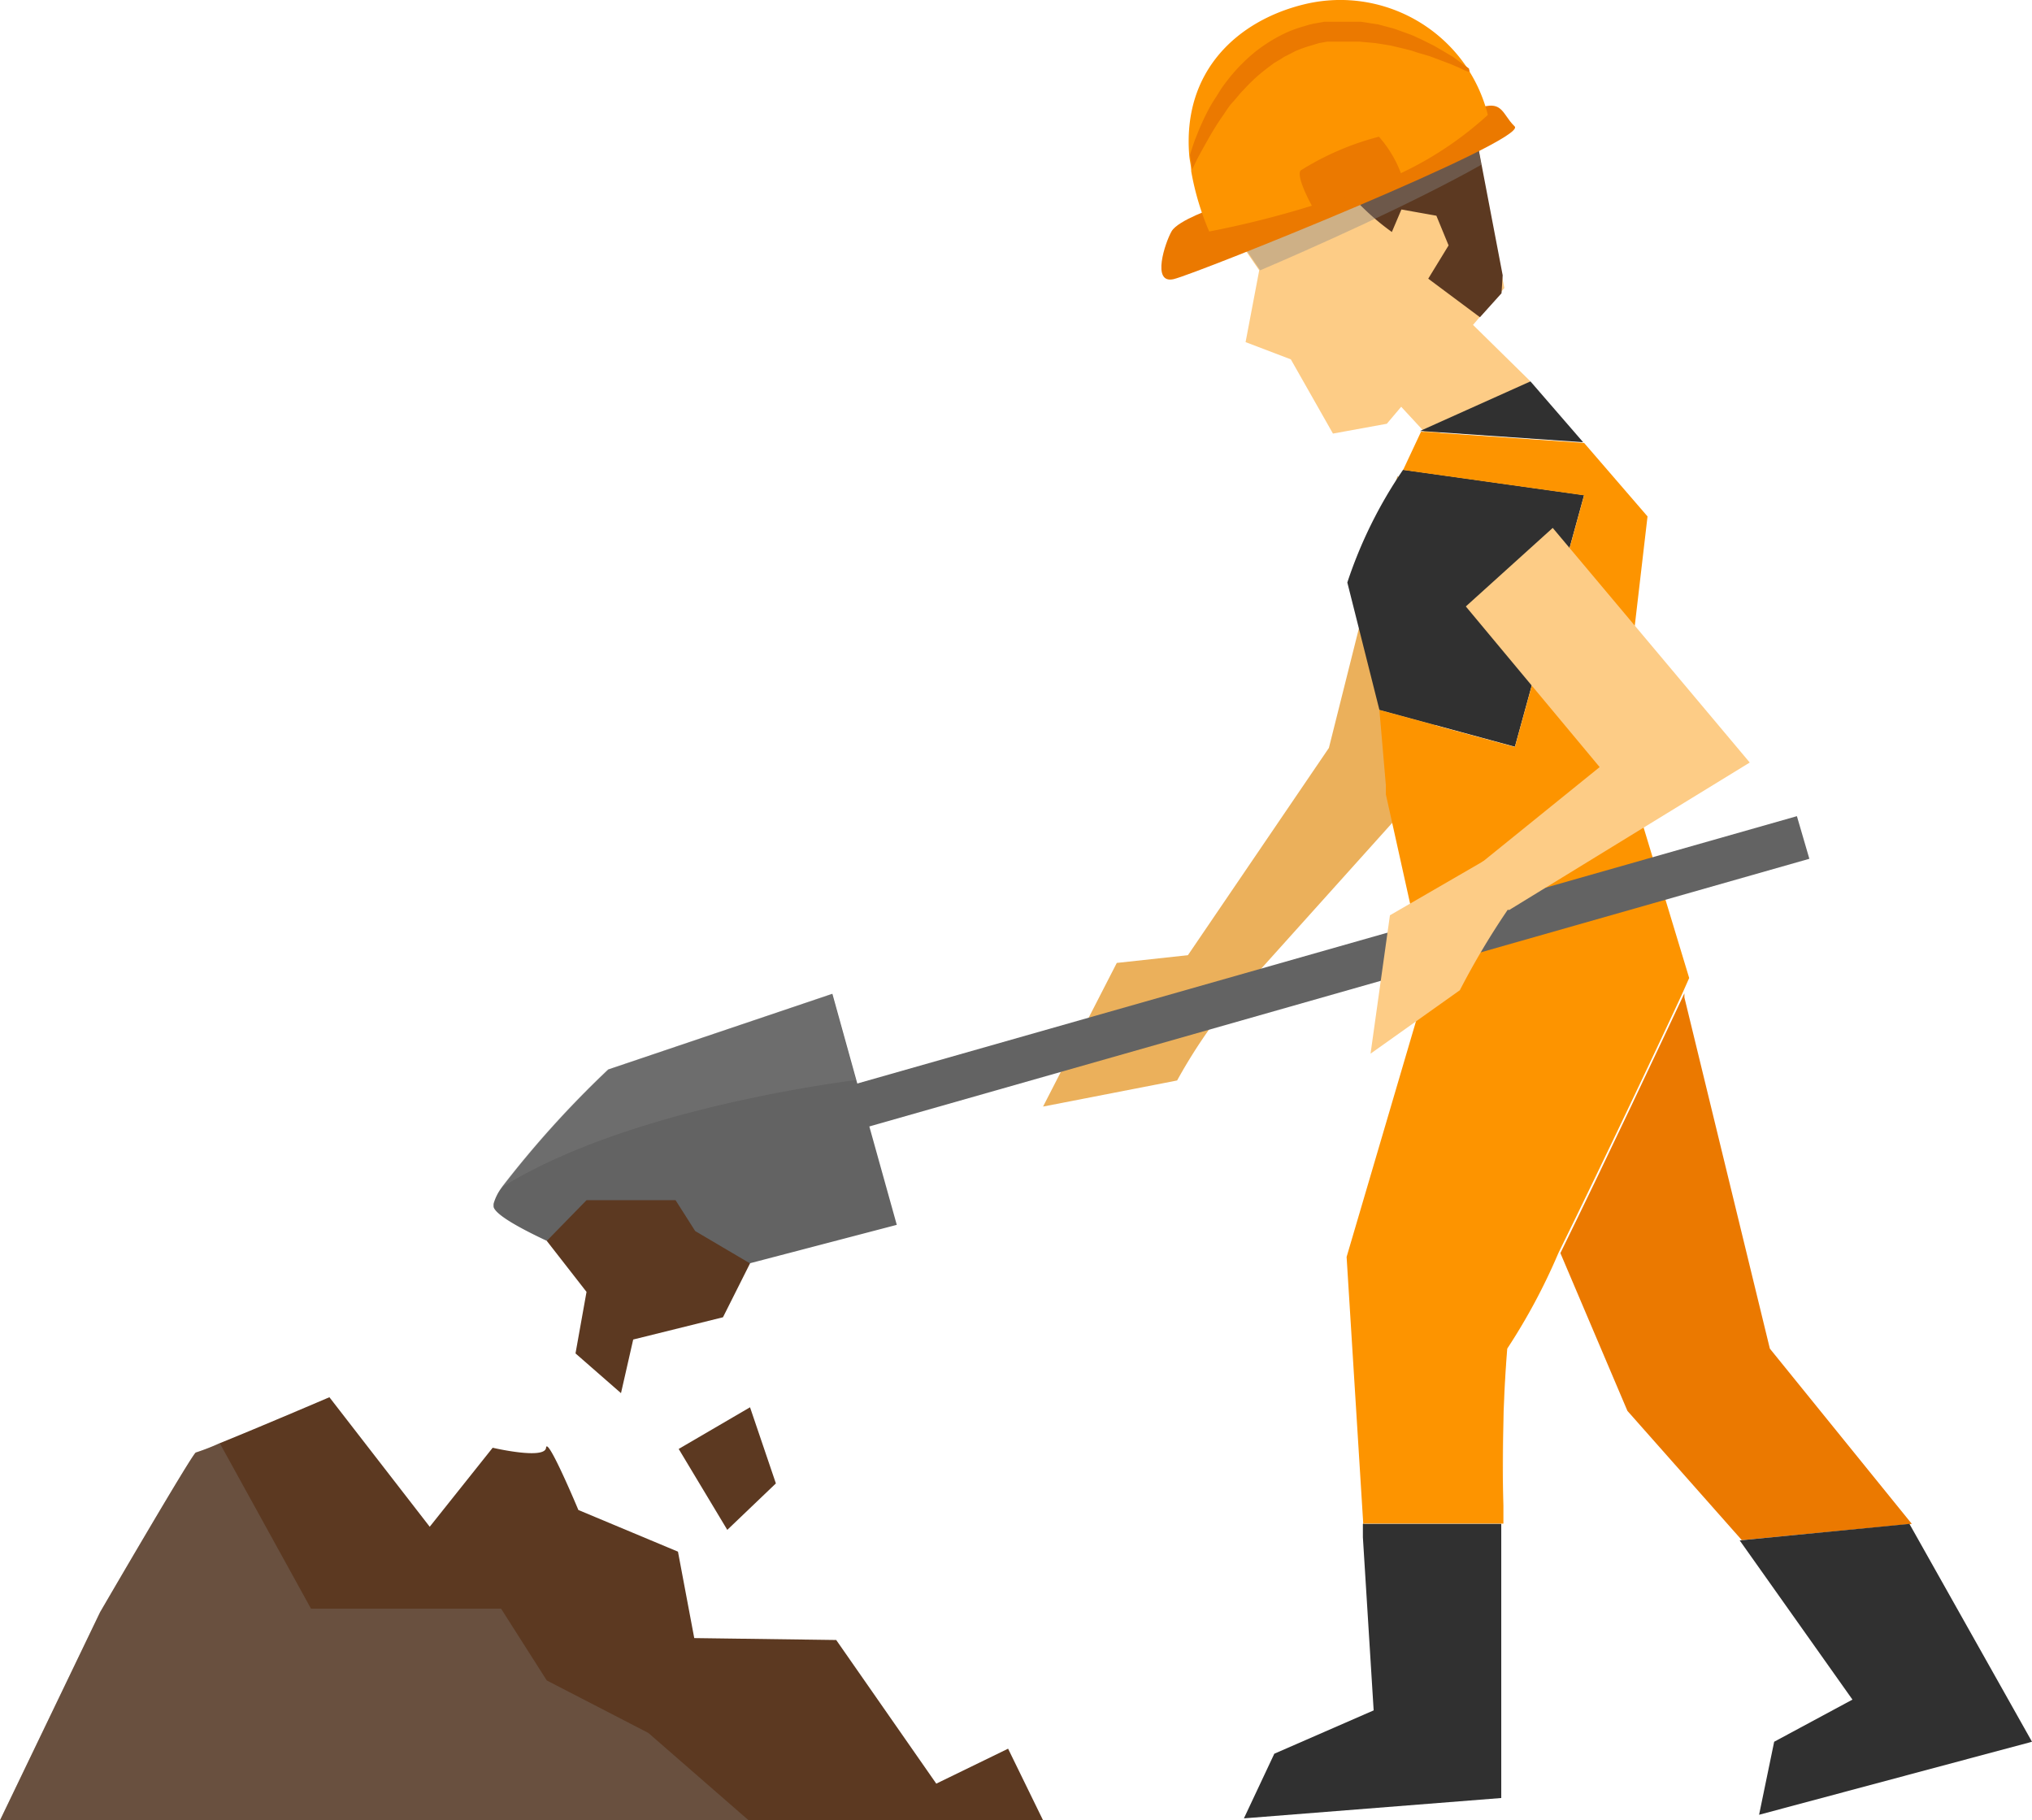 <svg xmlns="http://www.w3.org/2000/svg" viewBox="0 0 84.88 76.03"><defs><style>.cls-1{isolation:isolate;}.cls-2{fill:#fdcc86;}.cls-3{fill:#5c3921;}.cls-10,.cls-4{fill:#878787;mix-blend-mode:color-burn;}.cls-4{opacity:0.4;}.cls-5{fill:#eb7900;}.cls-6{fill:#fd9400;}.cls-7{fill:#ebb05b;}.cls-8{fill:#303030;}.cls-9{fill:#636363;}.cls-10{opacity:0.3;}</style></defs><g class="cls-1"><g id="Layer_1" data-name="Layer 1"><path class="cls-2" d="M203,368.43l-2.4-2.36.25-.29.9-1.06.16-.19-.11-.55-.89-4.6-.42-2.19-.09-.49-2.13.72-2.6.88-5.34,1.81.44,2.37.9,1.31,0,0-.57,3,1.89.72,1.76,3.1,2.25-.41.6-.71,1.22,1.32C200.17,370,201.86,369.25,203,368.43Z" transform="translate(-139.07 -352.5)"/><path class="cls-3" d="M201.84,364l-.05.75-.9,1-2.16-1.61.85-1.39-.51-1.24-1.46-.26-.4.94a10.42,10.42,0,0,1-2.43-2.45l.93-1.47,4.73-1.6Z" transform="translate(-139.07 -352.5)"/><path class="cls-4" d="M200.53,357.19c-.66.05-1.42.13-2.22.23l-2.6.88-5.34,1.81.44,2.37.9,1.31c2-.85,6.39-2.8,9.24-4.41Z" transform="translate(-139.07 -352.5)"/><path class="cls-5" d="M189.86,361.16s-1.58.53-1.85,1-.85,2.21.08,2,14.84-5.81,14.25-6.38-.46-1.23-1.86-.63Z" transform="translate(-139.07 -352.5)"/><path class="cls-6" d="M201.22,357.3a14.64,14.64,0,0,1-5.4,3.13,40.2,40.2,0,0,1-6.24,1.74,11.31,11.31,0,0,1-.75-2.51c0-.22-.06-.43-.08-.63-.31-3.6,2.06-5.67,4.76-6.34a6.37,6.37,0,0,1,6.89,2.71l.06.1A6.42,6.42,0,0,1,201.22,357.3Z" transform="translate(-139.07 -352.5)"/><path class="cls-5" d="M200.46,355.5l0,0c-.11,0-.28-.1-.48-.19l-.33-.14-.4-.15-.45-.17-.51-.15-.27-.09-.28-.07-.59-.14-.63-.1-.66-.06h-.67l-.34,0-.17,0-.17,0-.34.06-.33.1a5.61,5.61,0,0,0-.65.23l-.31.16-.16.08-.14.09-.3.18-.28.21a7.33,7.33,0,0,0-1,.92c-.16.16-.29.34-.44.5s-.26.34-.38.52c-.24.34-.45.68-.63,1s-.35.62-.49.89l-.2.42c0-.22-.06-.43-.08-.63a7.92,7.92,0,0,1,.31-.89,10.25,10.25,0,0,1,.53-1.13c.11-.2.24-.38.36-.58s.27-.4.42-.59a7.33,7.33,0,0,1,1.07-1.09,6.56,6.56,0,0,1,1.36-.84,5.41,5.41,0,0,1,.77-.27,2.79,2.79,0,0,1,.39-.1l.39-.07.2,0h.19l.4,0c.25,0,.51,0,.75,0l.72.11.67.18.61.22a2.52,2.52,0,0,1,.29.12l.26.12.5.25.43.25.37.22.3.22.36.26Z" transform="translate(-139.07 -352.5)"/><path class="cls-5" d="M193.9,361.15s-.71-1.26-.5-1.53a11.65,11.65,0,0,1,3.27-1.41,4.91,4.91,0,0,1,1,1.76Z" transform="translate(-139.07 -352.5)"/><path class="cls-7" d="M190.22,392.23l-4.5.49-3.08,6,5.6-1.09a22.28,22.28,0,0,1,2.11-3.16Z" transform="translate(-139.07 -352.5)"/><path class="cls-7" d="M201.93,375.16l-4.22,11.17-7.36,8.19-2.11-1.46,6.34-9.32s2.84-11.33,2.86-11.35Z" transform="translate(-139.07 -352.5)"/><path class="cls-5" d="M213,408.83l-3.57-14.67,0-.17c-.85,1.81-3.33,7.09-5.18,10.85l2.8,6.59,4.78,5.4,7.1-.68Z" transform="translate(-139.07 -352.5)"/><polygon class="cls-8" points="79.76 63.65 72.67 64.34 77.38 70.99 74.11 72.75 73.48 75.8 84.88 72.75 79.76 63.65"/><polygon class="cls-2" points="57.89 32.79 57.92 33.17 57.89 32.8 57.89 32.79"/><polygon class="cls-2" points="58.76 36.96 59.67 41.01 57.92 33.17 58.76 36.96"/><path class="cls-2" d="M201.85,415.4c0-3.67.07-6.7.16-6.56A59.32,59.32,0,0,0,201.85,415.4Z" transform="translate(-139.07 -352.5)"/><path class="cls-8" d="M196.69,382.15l5.66,1.54,2.89-10.51-7.56-1.06a18.78,18.78,0,0,0-2.33,4.71Z" transform="translate(-139.07 -352.5)"/><path class="cls-8" d="M203,368.43l-4.61,2.07h0l6.81.47Z" transform="translate(-139.07 -352.5)"/><path class="cls-6" d="M209.63,393.35l-2.88-9.51,1.14-9.77L205.24,371l-6.81-.47-.75,1.6,7.56,1.06-2.89,10.51-5.66-1.54.27,3.14,0,.38,1.74,7.84L195.32,405l.73,11.7,0-.56h5.82v.72h0c0-.51,0-1,0-1.47a59.32,59.32,0,0,1,.16-6.56,25.32,25.32,0,0,0,2.14-4c1.85-3.76,4.33-9,5.18-10.85Z" transform="translate(-139.07 -352.5)"/><path class="cls-8" d="M196,416.15l0,.56.45,7.23-4.15,1.81-1.27,2.7,10.75-.85s0-4.33,0-8.83c0-.63,0-1.27,0-1.9v-.72Z" transform="translate(-139.07 -352.5)"/><polygon class="cls-9" points="26.97 49.71 75.58 35.87 75.06 34.09 26.45 47.92 26.97 49.71"/><polygon class="cls-2" points="64.86 22.05 73.09 31.85 63.04 38.01 60.13 37.45 66.82 32.04 61.23 25.33 64.86 22.05"/><path class="cls-2" d="M201.05,388.46l-3.92,2.27-.81,5.78,3.73-2.65a32.29,32.29,0,0,1,2-3.36Z" transform="translate(-139.07 -352.5)"/><path class="cls-9" d="M159.69,402.77a.74.74,0,0,0,0,.15c.28.89,6.9,3.34,6.9,3.34l9.94-2.6-1.3-4.66h0l-.39-1.39-1-3.6-9.36,3.16a42.29,42.29,0,0,0-4.46,4.94A2.07,2.07,0,0,0,159.69,402.77Z" transform="translate(-139.07 -352.5)"/><polygon class="cls-3" points="29.04 51.42 28.22 50.13 24.5 50.13 22.84 51.83 24.5 53.96 24.04 56.53 25.94 58.19 26.45 55.95 30.2 55.02 31.33 52.77 29.04 51.42"/><path class="cls-10" d="M160,402.11c4.79-3,12.58-4.2,14.82-4.5l-1-3.6-9.36,3.16A42.29,42.29,0,0,0,160,402.11Z" transform="translate(-139.07 -352.5)"/><path class="cls-3" d="M182.64,428.53H139.07l4.18-8.69s3.88-6.67,4-6.67a9.32,9.32,0,0,0,1-.39c1.61-.65,4.58-1.92,4.58-1.92l4.19,5.41,2.63-3.3s2.18.51,2.23,0,1.35,2.6,1.35,2.6l4.16,1.74.68,3.61L174,421l4.18,6,3-1.46Z" transform="translate(-139.07 -352.5)"/><path class="cls-10" d="M170.34,428.53H139.07l4.18-8.69s3.88-6.67,4-6.67a9.32,9.32,0,0,0,1-.39l3.81,6.91H160l1.91,3,4.24,2.19Z" transform="translate(-139.07 -352.5)"/><polygon class="cls-3" points="28.35 60.52 31.33 58.78 32.41 61.96 30.38 63.9 28.35 60.52"/></g></g></svg>